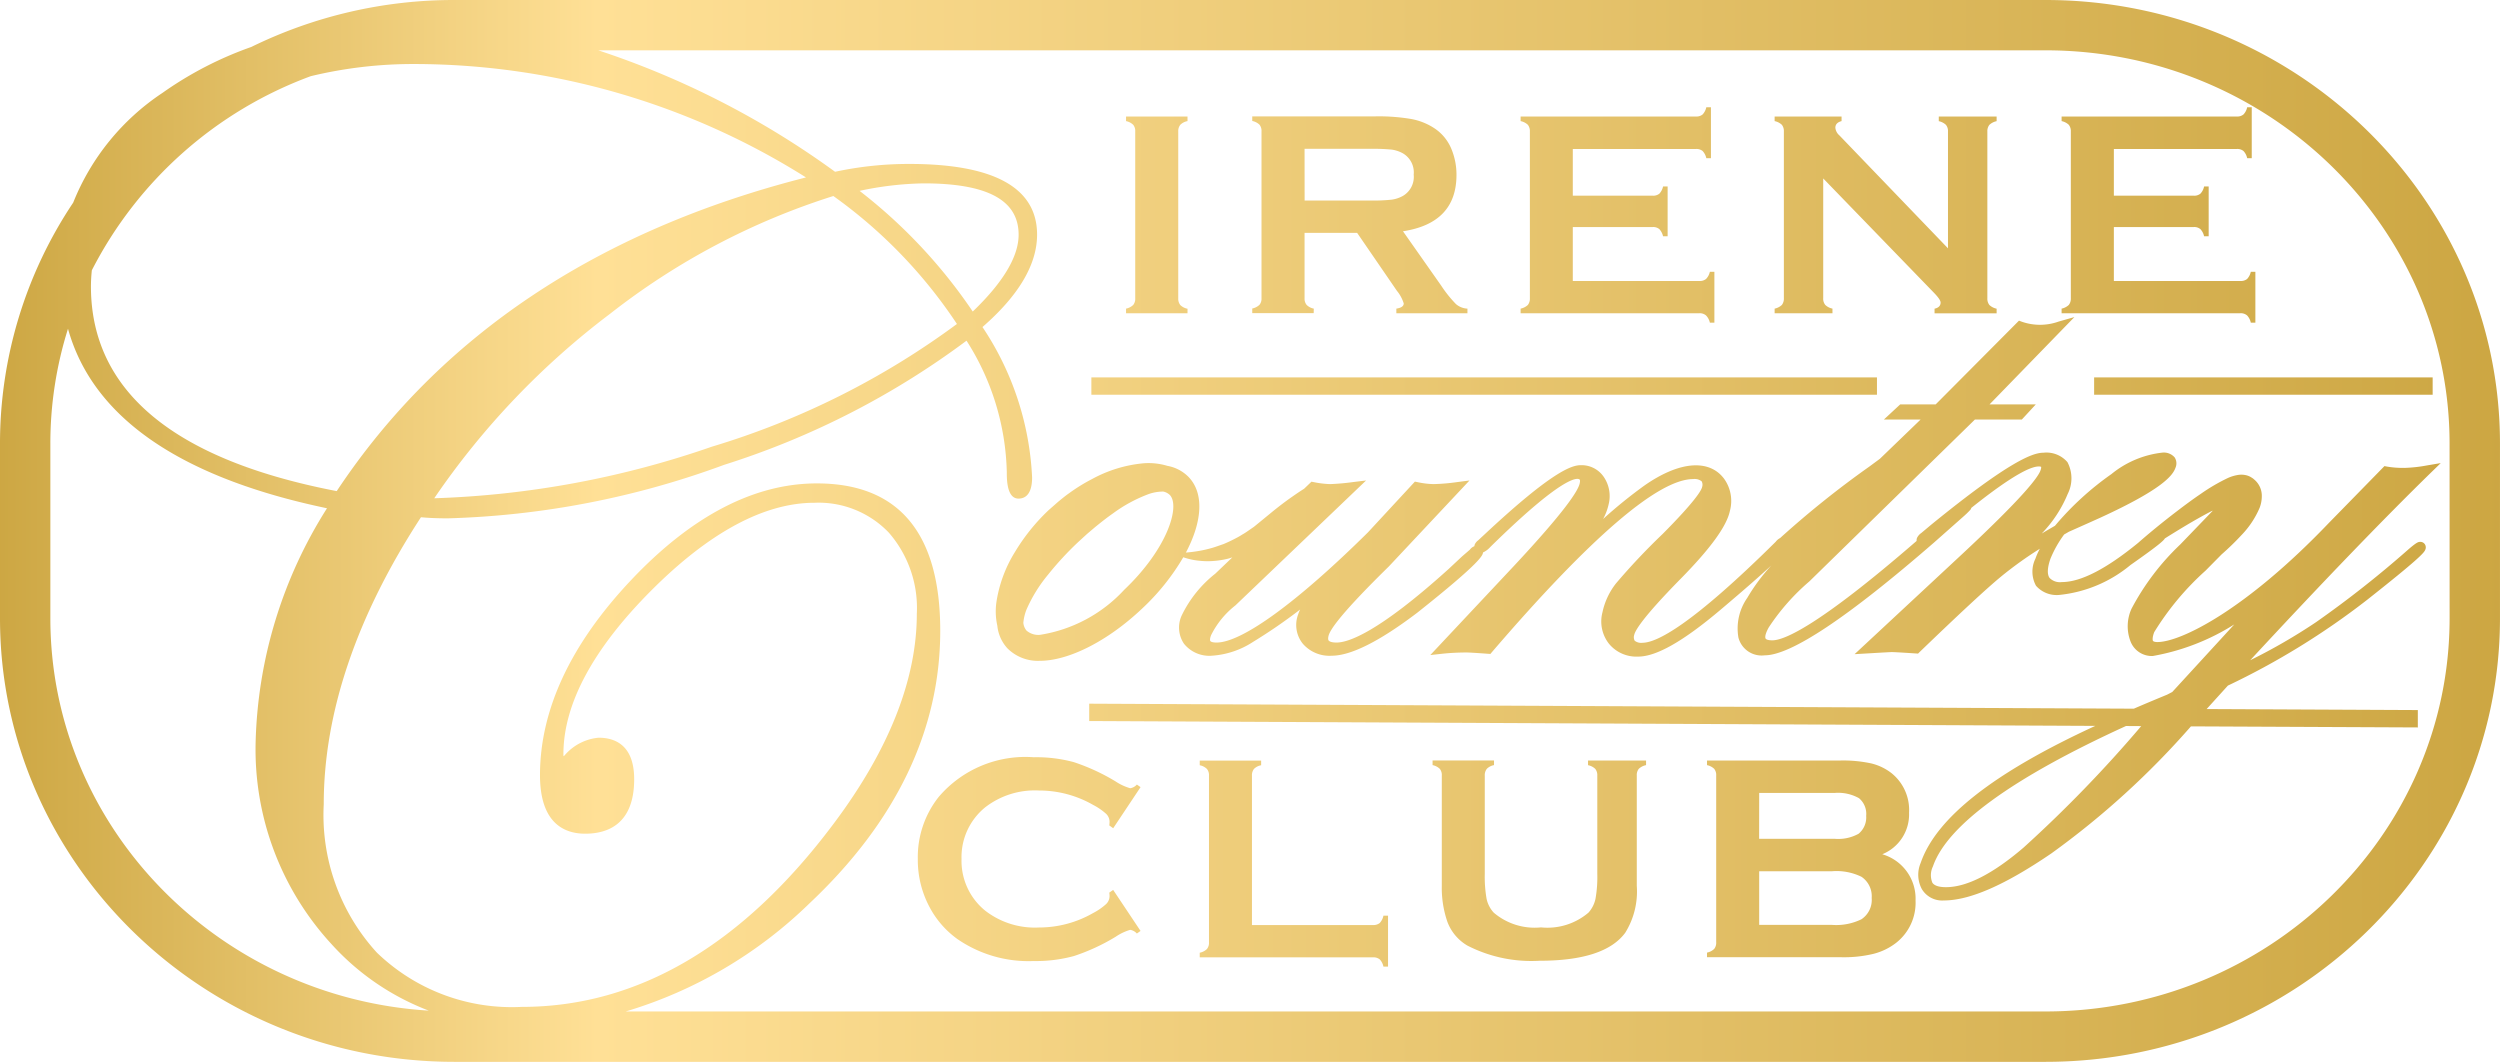 <?xml version="1.0" encoding="UTF-8"?> <svg xmlns="http://www.w3.org/2000/svg" xmlns:xlink="http://www.w3.org/1999/xlink" width="135.534" height="57.565" viewBox="0 0 135.534 57.565"><defs><style>.a{fill:none;}.b{clip-path:url(#a);}.c{fill:url(#b);}</style><clipPath id="a"><rect class="a" width="135.534" height="57.566"></rect></clipPath><linearGradient id="b" y1="0.5" x2="1" y2="0.5" gradientUnits="objectBoundingBox"><stop offset="0" stop-color="#cca642"></stop><stop offset="0.241" stop-color="#ffe096"></stop><stop offset="1" stop-color="#cca642"></stop></linearGradient></defs><g class="b"><path class="c" d="M-213.108-173h-86.255a24.963,24.963,0,0,0-11.016,2.547,19.569,19.569,0,0,0-4.814,2.49,12.867,12.867,0,0,0-4.838,5.947A23.483,23.483,0,0,0-324-148.949v9.465c0,13.262,11.052,24.05,24.637,24.05h86.255c13.589,0,24.641-10.788,24.641-24.05v-9.465C-188.466-162.21-199.519-173-213.108-173Zm-87.35,27.013a42.527,42.527,0,0,1,9.537-10.005,38.278,38.278,0,0,1,12.1-6.381,26.457,26.457,0,0,1,6.7,6.937,43.347,43.347,0,0,1-13.279,6.65A50.765,50.765,0,0,1-300.458-145.987Zm-18.563-12.36a21.809,21.809,0,0,1,11.871-10.524,23.715,23.715,0,0,1,5.655-.658,39.915,39.915,0,0,1,21.191,6.148c-11.308,2.876-19.863,8.594-25.441,17.006-8.841-1.7-13.325-5.433-13.325-11.1A8.621,8.621,0,0,1-319.021-158.347Zm41.623-4.306a17.771,17.771,0,0,1,3.467-.406c3.468,0,5.154.91,5.154,2.784,0,1.182-.837,2.581-2.487,4.164A28.245,28.245,0,0,0-277.4-162.653Zm-43.872,23.169v-9.465a20.7,20.7,0,0,1,.956-6.228c1.332,4.79,6.036,8.057,14.042,9.732a24.8,24.8,0,0,0-3.869,12.669,15.592,15.592,0,0,0,4.118,10.966,13.674,13.674,0,0,0,5.27,3.6C-312.186-118.914-321.27-128.184-321.27-139.484Zm130.072,0c0,11.755-9.831,21.319-21.91,21.319h-76.969a24.206,24.206,0,0,0,9.96-5.859c4.7-4.423,7.091-9.4,7.091-14.781,0-5.3-2.251-7.988-6.692-7.988-3.393,0-6.781,1.762-10.063,5.237s-4.944,7.032-4.944,10.581c0,2.621,1.333,3.173,2.451,3.173,1.211,0,2.655-.512,2.655-2.952,0-1.863-1.051-2.252-1.934-2.252a2.762,2.762,0,0,0-1.839.958.182.182,0,0,1-.056.045.771.771,0,0,1-.007-.111c0-2.716,1.6-5.7,4.752-8.862s6.137-4.767,8.86-4.767a5.269,5.269,0,0,1,4.029,1.618,6.219,6.219,0,0,1,1.518,4.4c0,3.559-1.512,7.384-4.5,11.368-4.935,6.6-10.623,9.944-16.912,9.944a10.535,10.535,0,0,1-7.863-2.945,11.057,11.057,0,0,1-2.878-8.037c0-4.968,1.776-10.2,5.271-15.564.415.04.9.06,1.466.06a47,47,0,0,0,14.968-2.9,44.231,44.231,0,0,0,13.143-6.731,13.792,13.792,0,0,1,2.183,7.119c0,.395,0,1.442.635,1.442.336,0,.737-.2.737-1.149a15.973,15.973,0,0,0-2.691-8.152c1.964-1.708,2.961-3.392,2.961-5.009,0-2.543-2.332-3.833-6.929-3.833a18.984,18.984,0,0,0-4.023.425,46.621,46.621,0,0,0-12.839-6.585h78.457c12.08,0,21.91,9.564,21.91,21.32Zm-68.423-16.534h-3.332v-.25a.789.789,0,0,0,.389-.2.538.538,0,0,0,.109-.367v-9.039a.526.526,0,0,0-.109-.36.789.789,0,0,0-.389-.2v-.25h3.332v.25a.742.742,0,0,0-.391.2.546.546,0,0,0-.111.363v9.039a.561.561,0,0,0,.112.371.785.785,0,0,0,.391.2Zm6.846-.25a.763.763,0,0,1-.386-.2.528.528,0,0,1-.114-.363v-3.543h2.851l2.158,3.144a2,2,0,0,1,.367.68c0,.146-.131.241-.4.282v.25h3.854v-.25a1.027,1.027,0,0,1-.623-.247,6.748,6.748,0,0,1-.8-1l-2.071-2.947q2.9-.446,2.9-3.057a3.621,3.621,0,0,0-.289-1.438,2.461,2.461,0,0,0-.925-1.1,3.391,3.391,0,0,0-1.244-.492,10.436,10.436,0,0,0-1.937-.142h-6.677v.25a.8.8,0,0,1,.392.2.543.543,0,0,1,.11.368v9.039a.528.528,0,0,1-.11.359.8.8,0,0,1-.392.2v.25h3.331Zm-.5-8.663h3.595a10.118,10.118,0,0,1,1.131.042,1.724,1.724,0,0,1,.6.2,1.194,1.194,0,0,1,.591,1.156,1.194,1.194,0,0,1-.591,1.157,1.756,1.756,0,0,1-.6.2,9.254,9.254,0,0,1-1.128.047h-3.595Zm21.413,8.913h-9.7v-.25a.811.811,0,0,0,.393-.2.557.557,0,0,0,.109-.367v-9.031a.559.559,0,0,0-.109-.368.811.811,0,0,0-.393-.2v-.25h9.507a.517.517,0,0,0,.36-.111.819.819,0,0,0,.2-.388h.251v2.759h-.251a.821.821,0,0,0-.2-.389.525.525,0,0,0-.36-.11h-6.678v2.532h4.333a.529.529,0,0,0,.36-.109.82.82,0,0,0,.2-.39h.248v2.7h-.248a.845.845,0,0,0-.2-.388.519.519,0,0,0-.36-.113h-4.333v2.924h6.866a.527.527,0,0,0,.358-.109.813.813,0,0,0,.207-.39h.245v2.759h-.245a.808.808,0,0,0-.207-.391A.523.523,0,0,0-231.862-156.019Zm7.207,0h-3.136v-.25a.812.812,0,0,0,.392-.2.557.557,0,0,0,.109-.367v-9.039a.545.545,0,0,0-.109-.36.812.812,0,0,0-.392-.2v-.25h3.629v.25q-.337.087-.337.36a.629.629,0,0,0,.219.414l5.887,6.122v-6.333a.531.531,0,0,0-.11-.36.814.814,0,0,0-.389-.2v-.25h3.136v.25a.808.808,0,0,0-.392.2.539.539,0,0,0-.11.36v9.039a.551.551,0,0,0,.11.367.808.808,0,0,0,.392.2v.25h-3.365v-.25c.222-.048.328-.16.328-.336,0-.105-.126-.288-.381-.548l-5.983-6.177v6.49a.533.533,0,0,0,.112.367.78.78,0,0,0,.389.2Zm22.116,0h-9.694v-.25a.814.814,0,0,0,.39-.2.555.555,0,0,0,.11-.367v-9.031a.557.557,0,0,0-.11-.368.814.814,0,0,0-.39-.2v-.25h9.5a.519.519,0,0,0,.36-.111.806.806,0,0,0,.2-.388h.248v2.759h-.248a.809.809,0,0,0-.2-.389.526.526,0,0,0-.36-.11H-209.4v2.532h4.333a.526.526,0,0,0,.358-.109.775.775,0,0,0,.2-.39h.249v2.7h-.249a.8.8,0,0,0-.2-.388.516.516,0,0,0-.358-.113H-209.4v2.924h6.865a.532.532,0,0,0,.359-.109.82.82,0,0,0,.2-.39h.248v2.759h-.248a.814.814,0,0,0-.2-.391A.528.528,0,0,0-202.539-156.019Zm-61.323,27.767a1.551,1.551,0,0,0,.015-.21.6.6,0,0,0-.194-.425,3.334,3.334,0,0,0-.7-.479,5.892,5.892,0,0,0-2.934-.779,4.39,4.39,0,0,0-2.915.913,3.474,3.474,0,0,0-1.282,2.8,3.472,3.472,0,0,0,1.282,2.8,4.389,4.389,0,0,0,2.915.914,5.884,5.884,0,0,0,2.934-.782,3.294,3.294,0,0,0,.7-.482.6.6,0,0,0,.194-.426,1.409,1.409,0,0,0-.015-.2l.211-.148,1.484,2.224-.2.141a.607.607,0,0,0-.362-.2,2.793,2.793,0,0,0-.787.375,10.907,10.907,0,0,1-2.264,1.046,7.816,7.816,0,0,1-2.185.27,6.791,6.791,0,0,1-4.143-1.2,5.026,5.026,0,0,1-1.5-1.729,5.414,5.414,0,0,1-.634-2.6,5.252,5.252,0,0,1,1.134-3.37,6.176,6.176,0,0,1,5.15-2.149,7.768,7.768,0,0,1,2.176.266,11.048,11.048,0,0,1,2.267,1.048,2.855,2.855,0,0,0,.787.366.6.6,0,0,0,.362-.2l.2.141-1.484,2.228ZM-249-123.358h.25v2.76H-249a.792.792,0,0,0-.2-.391.543.543,0,0,0-.366-.11h-9.392v-.251a.76.76,0,0,0,.39-.2.53.53,0,0,0,.111-.367v-9.03a.53.53,0,0,0-.111-.366.766.766,0,0,0-.39-.2v-.251h3.329v.251a.733.733,0,0,0-.389.2.56.56,0,0,0-.109.37v8.093h6.561a.547.547,0,0,0,.366-.11A.8.8,0,0,0-249-123.358Zm11.093-8.412h3.146v.251a.788.788,0,0,0-.394.2.532.532,0,0,0-.109.366v5.981a4.235,4.235,0,0,1-.626,2.54c-.748,1.013-2.3,1.518-4.648,1.518a7.6,7.6,0,0,1-3.905-.82,2.509,2.509,0,0,1-1.092-1.3,5.653,5.653,0,0,1-.3-1.939v-5.981a.532.532,0,0,0-.11-.366.787.787,0,0,0-.39-.2v-.251h3.331v.251a.737.737,0,0,0-.389.2.549.549,0,0,0-.112.37v5.324a6.925,6.925,0,0,0,.1,1.365,1.614,1.614,0,0,0,.385.738,3.42,3.42,0,0,0,2.564.8,3.432,3.432,0,0,0,2.573-.8,1.633,1.633,0,0,0,.378-.738,6.7,6.7,0,0,0,.1-1.365v-5.324a.547.547,0,0,0-.11-.366.779.779,0,0,0-.392-.2Zm15.954,5.081a2.331,2.331,0,0,0,1.45-2.251,2.559,2.559,0,0,0-.948-2.142,2.883,2.883,0,0,0-1.108-.532,7.234,7.234,0,0,0-1.674-.156h-7.224v.251a.784.784,0,0,1,.389.2.534.534,0,0,1,.109.366v9.03a.533.533,0,0,1-.109.367.778.778,0,0,1-.389.2v.251h7.294a6.858,6.858,0,0,0,1.732-.184,3.338,3.338,0,0,0,1.231-.6,2.761,2.761,0,0,0,1.049-2.29A2.507,2.507,0,0,0-221.956-126.688Zm-6.675-3.323h4.091a2.314,2.314,0,0,1,1.32.285,1.108,1.108,0,0,1,.389.958,1.144,1.144,0,0,1-.412.97,2.273,2.273,0,0,1-1.3.273h-4.091Zm5.544,6.848a3.105,3.105,0,0,1-1.589.306h-3.955v-2.909h3.955a3.087,3.087,0,0,1,1.589.3,1.272,1.272,0,0,1,.555,1.15A1.259,1.259,0,0,1-223.087-123.162Zm29.418-24.471a5.008,5.008,0,0,1-.94-.072l-.125-.024-3.031,3.1c-4.519,4.725-8.024,6.439-9.277,6.439-.123,0-.21-.023-.239-.064s-.038-.206.068-.477a15.1,15.1,0,0,1,2.779-3.329l.875-.885A14.241,14.241,0,0,0-202.472-144a4.863,4.863,0,0,0,.975-1.471,1.787,1.787,0,0,0,.118-.645,1.148,1.148,0,0,0-.421-.895l-.056-.048-.018-.013-.044-.027a.934.934,0,0,0-.355-.147,1.15,1.15,0,0,0-.429,0,2.195,2.195,0,0,0-.523.163,10.109,10.109,0,0,0-1.47.862c-.444.3-.86.611-1.261.917-.8.61-1.519,1.2-2.12,1.728a.068.068,0,0,1-.013.011c-1.712,1.4-3.1,2.121-4.128,2.121a.783.783,0,0,1-.67-.227c-.136-.19-.122-.546.047-1.032a6.045,6.045,0,0,1,.745-1.321l.26-.15q1.143-.507,1.718-.768c3.332-1.53,3.91-2.273,4.058-2.7a.592.592,0,0,0-.045-.56.777.777,0,0,0-.684-.258,5.3,5.3,0,0,0-2.747,1.164,15.934,15.934,0,0,0-3.057,2.8q-.349.2-.72.422a6.85,6.85,0,0,0,1.408-2.143,1.878,1.878,0,0,0-.011-1.726,1.5,1.5,0,0,0-1.3-.514c-.556,0-1.786.4-6.084,3.9l-.541.453a.693.693,0,0,0-.233.269.37.37,0,0,0-.021.161c-5.346,4.636-7.192,5.389-7.821,5.389-.195,0-.33-.035-.367-.1-.014-.025-.07-.165.172-.6a11.878,11.878,0,0,1,2.207-2.5l8.972-8.772h2.543l.757-.82h-2.508l4.6-4.733-.851.242a3,3,0,0,1-2.008.007l-.145-.056-4.516,4.54h-1.923l-.884.82h1.991l-2.206,2.127-.57.421a51.911,51.911,0,0,0-4.843,3.879.686.686,0,0,0-.237.2c-4.572,4.526-6.456,5.478-7.233,5.478a.562.562,0,0,1-.414-.113.4.4,0,0,1-.026-.311c.047-.229.437-.926,2.5-3.026,1.633-1.658,2.514-2.869,2.688-3.7a2.06,2.06,0,0,0-.321-1.752c-.783-1.037-2.36-.983-4.3.367a25.879,25.879,0,0,0-2.254,1.825,3.026,3.026,0,0,0,.3-.791,1.845,1.845,0,0,0-.255-1.48,1.453,1.453,0,0,0-1.264-.647c-.5,0-1.582.378-5.1,3.653l-.455.422a.568.568,0,0,0-.189.237l-.017.081a.552.552,0,0,0-.245.19l-.419.361-.733.686c-3.84,3.468-5.452,3.985-6.072,3.985-.313,0-.4-.077-.429-.11-.049-.065-.021-.2,0-.277.214-.738,2.5-2.989,3.261-3.737l4.374-4.662-.652.085a10.812,10.812,0,0,1-1.294.111,4.526,4.526,0,0,1-.88-.108l-.133-.027-2.545,2.751c-3.841,3.8-6.834,5.974-8.21,5.974-.207,0-.306-.042-.334-.082s-.029-.141.04-.319a4.715,4.715,0,0,1,1.318-1.613l7.084-6.772-.7.085a12.472,12.472,0,0,1-1.247.111,5.183,5.183,0,0,1-.895-.108l-.119-.023-.4.384c-.185.115-.4.259-.646.432-.349.242-.743.541-1.151.876l-.617.506-.3.245-.321.222a3.607,3.607,0,0,1-.328.208,3.288,3.288,0,0,1-.332.19c-.226.121-.453.227-.675.32-.233.078-.455.164-.673.223s-.43.109-.628.143c-.276.049-.525.077-.737.094.885-1.669,1-3.2.153-4.091a2.137,2.137,0,0,0-1.155-.61,3.543,3.543,0,0,0-1.275-.141,7.174,7.174,0,0,0-2.806.854,9.468,9.468,0,0,0-1.243.767c-.2.137-.4.306-.594.463l-.53.466a10.744,10.744,0,0,0-1.821,2.267,7.2,7.2,0,0,0-1.007,2.755,3.582,3.582,0,0,0,.056,1.238,2.128,2.128,0,0,0,.549,1.226,2.338,2.338,0,0,0,1.755.674c1.571,0,3.689-1.079,5.526-2.814a12.294,12.294,0,0,0,2.251-2.8,3.725,3.725,0,0,0,.9.192,4.012,4.012,0,0,0,.725.01,4.686,4.686,0,0,0,.806-.126c.075-.021.152-.046.229-.07l-.922.881a6.467,6.467,0,0,0-1.8,2.22,1.564,1.564,0,0,0,.1,1.581,1.762,1.762,0,0,0,1.515.649,4.637,4.637,0,0,0,2.235-.752,28.784,28.784,0,0,0,2.549-1.753,1.591,1.591,0,0,0-.107.26,1.618,1.618,0,0,0,.246,1.59,1.909,1.909,0,0,0,1.569.656c1.042,0,2.6-.783,4.639-2.331,3.482-2.761,3.539-3.109,3.565-3.257,0,0,0-.007,0-.01a1.177,1.177,0,0,0,.386-.287c4.239-4.169,4.812-3.718,4.857-3.661.014.015.028.074,0,.2-.08.392-.774,1.492-3.6,4.515l-4.5,4.795.653-.072a12.387,12.387,0,0,1,1.324-.067c.091,0,.365.012,1.156.07l.125.008.077-.092c5.348-6.229,9.022-9.388,10.92-9.388a.608.608,0,0,1,.456.123.388.388,0,0,1,.027.3c-.038.188-.373.771-2.141,2.552a35.58,35.58,0,0,0-2.536,2.689,3.814,3.814,0,0,0-.727,1.555,1.955,1.955,0,0,0,.349,1.705,1.924,1.924,0,0,0,1.589.7c.983,0,2.445-.832,4.468-2.543,1.347-1.137,2.2-1.892,2.751-2.4a10.3,10.3,0,0,0-1.308,1.762,2.894,2.894,0,0,0-.479,2.15,1.3,1.3,0,0,0,1.427.962c1.42,0,4.51-2.06,9.188-6.123l1.553-1.374a5.02,5.02,0,0,0,.414-.4l.024-.041a.518.518,0,0,0,.021-.055c2.262-1.807,3.237-2.245,3.65-2.245a.3.3,0,0,1,.131.019c.006.005.018.056-.03.191-.132.385-.977,1.487-4.253,4.544l-5.827,5.422.653-.038c1.146-.068,1.331-.075,1.359-.075.089,0,.389.013,1.322.075l.106.007.074-.074c2.136-2.058,3.624-3.44,4.424-4.1a20.6,20.6,0,0,1,2.106-1.511,3.651,3.651,0,0,0-.242.542,1.6,1.6,0,0,0,.033,1.465,1.491,1.491,0,0,0,1.293.494,7.169,7.169,0,0,0,3.83-1.619c1.577-1.105,1.8-1.329,1.864-1.442.381-.238.782-.487,1.2-.735s.862-.5,1.311-.734a.628.628,0,0,1,.086-.033l-1.764,1.831a13.443,13.443,0,0,0-2.643,3.486,2.292,2.292,0,0,0-.062,1.745,1.238,1.238,0,0,0,1.217.815,12.227,12.227,0,0,0,4.418-1.713l-3.363,3.664-.275.143c-.726.3-1.326.552-1.808.762l-56.633-.271,0,.941,54.543.263c-5.514,2.54-8.62,4.977-9.466,7.429a1.64,1.64,0,0,0,.065,1.422,1.282,1.282,0,0,0,1.19.613c1.405,0,3.314-.834,5.828-2.549a44.868,44.868,0,0,0,7.569-6.889l12.3.058,0-.942-11.449-.055,1.152-1.271a40.818,40.818,0,0,0,7.532-4.637c2.781-2.194,3.089-2.55,3.16-2.71a.31.31,0,0,0-.012-.314.293.293,0,0,0-.259-.131c-.1,0-.192.027-.627.4a56.984,56.984,0,0,1-5.015,3.953,31.055,31.055,0,0,1-3.569,2.064c3.872-4.182,7.246-7.682,9.788-10.161l.541-.527-.745.126A7.738,7.738,0,0,1-193.668-147.633Zm-69.4,6.625a7.867,7.867,0,0,1-4.554,2.427.98.98,0,0,1-.73-.232.772.772,0,0,1-.171-.417,2.563,2.563,0,0,1,.17-.718,7.906,7.906,0,0,1,1.174-1.9,17.03,17.03,0,0,1,1.642-1.775l.47-.43.446-.378c.313-.254.629-.505.951-.729a7.957,7.957,0,0,1,1.961-1.06,2.412,2.412,0,0,1,.768-.129.722.722,0,0,1,.363.189C-260.011-145.556-260.7-143.251-263.07-141.008Zm62.477-.281Zm-7.328,7.656a70.262,70.262,0,0,1-6.379,6.586c-1.662,1.423-3.078,2.146-4.206,2.146-.375,0-.623-.079-.735-.237a1.078,1.078,0,0,1,.027-.886c.77-2.231,4.291-4.793,10.466-7.614ZM-222.243-151.6h-42.59v-.941h42.59Zm11.773-.941h18.353v.941h-18.353Z" transform="translate(324 173)"></path></g></svg> 
